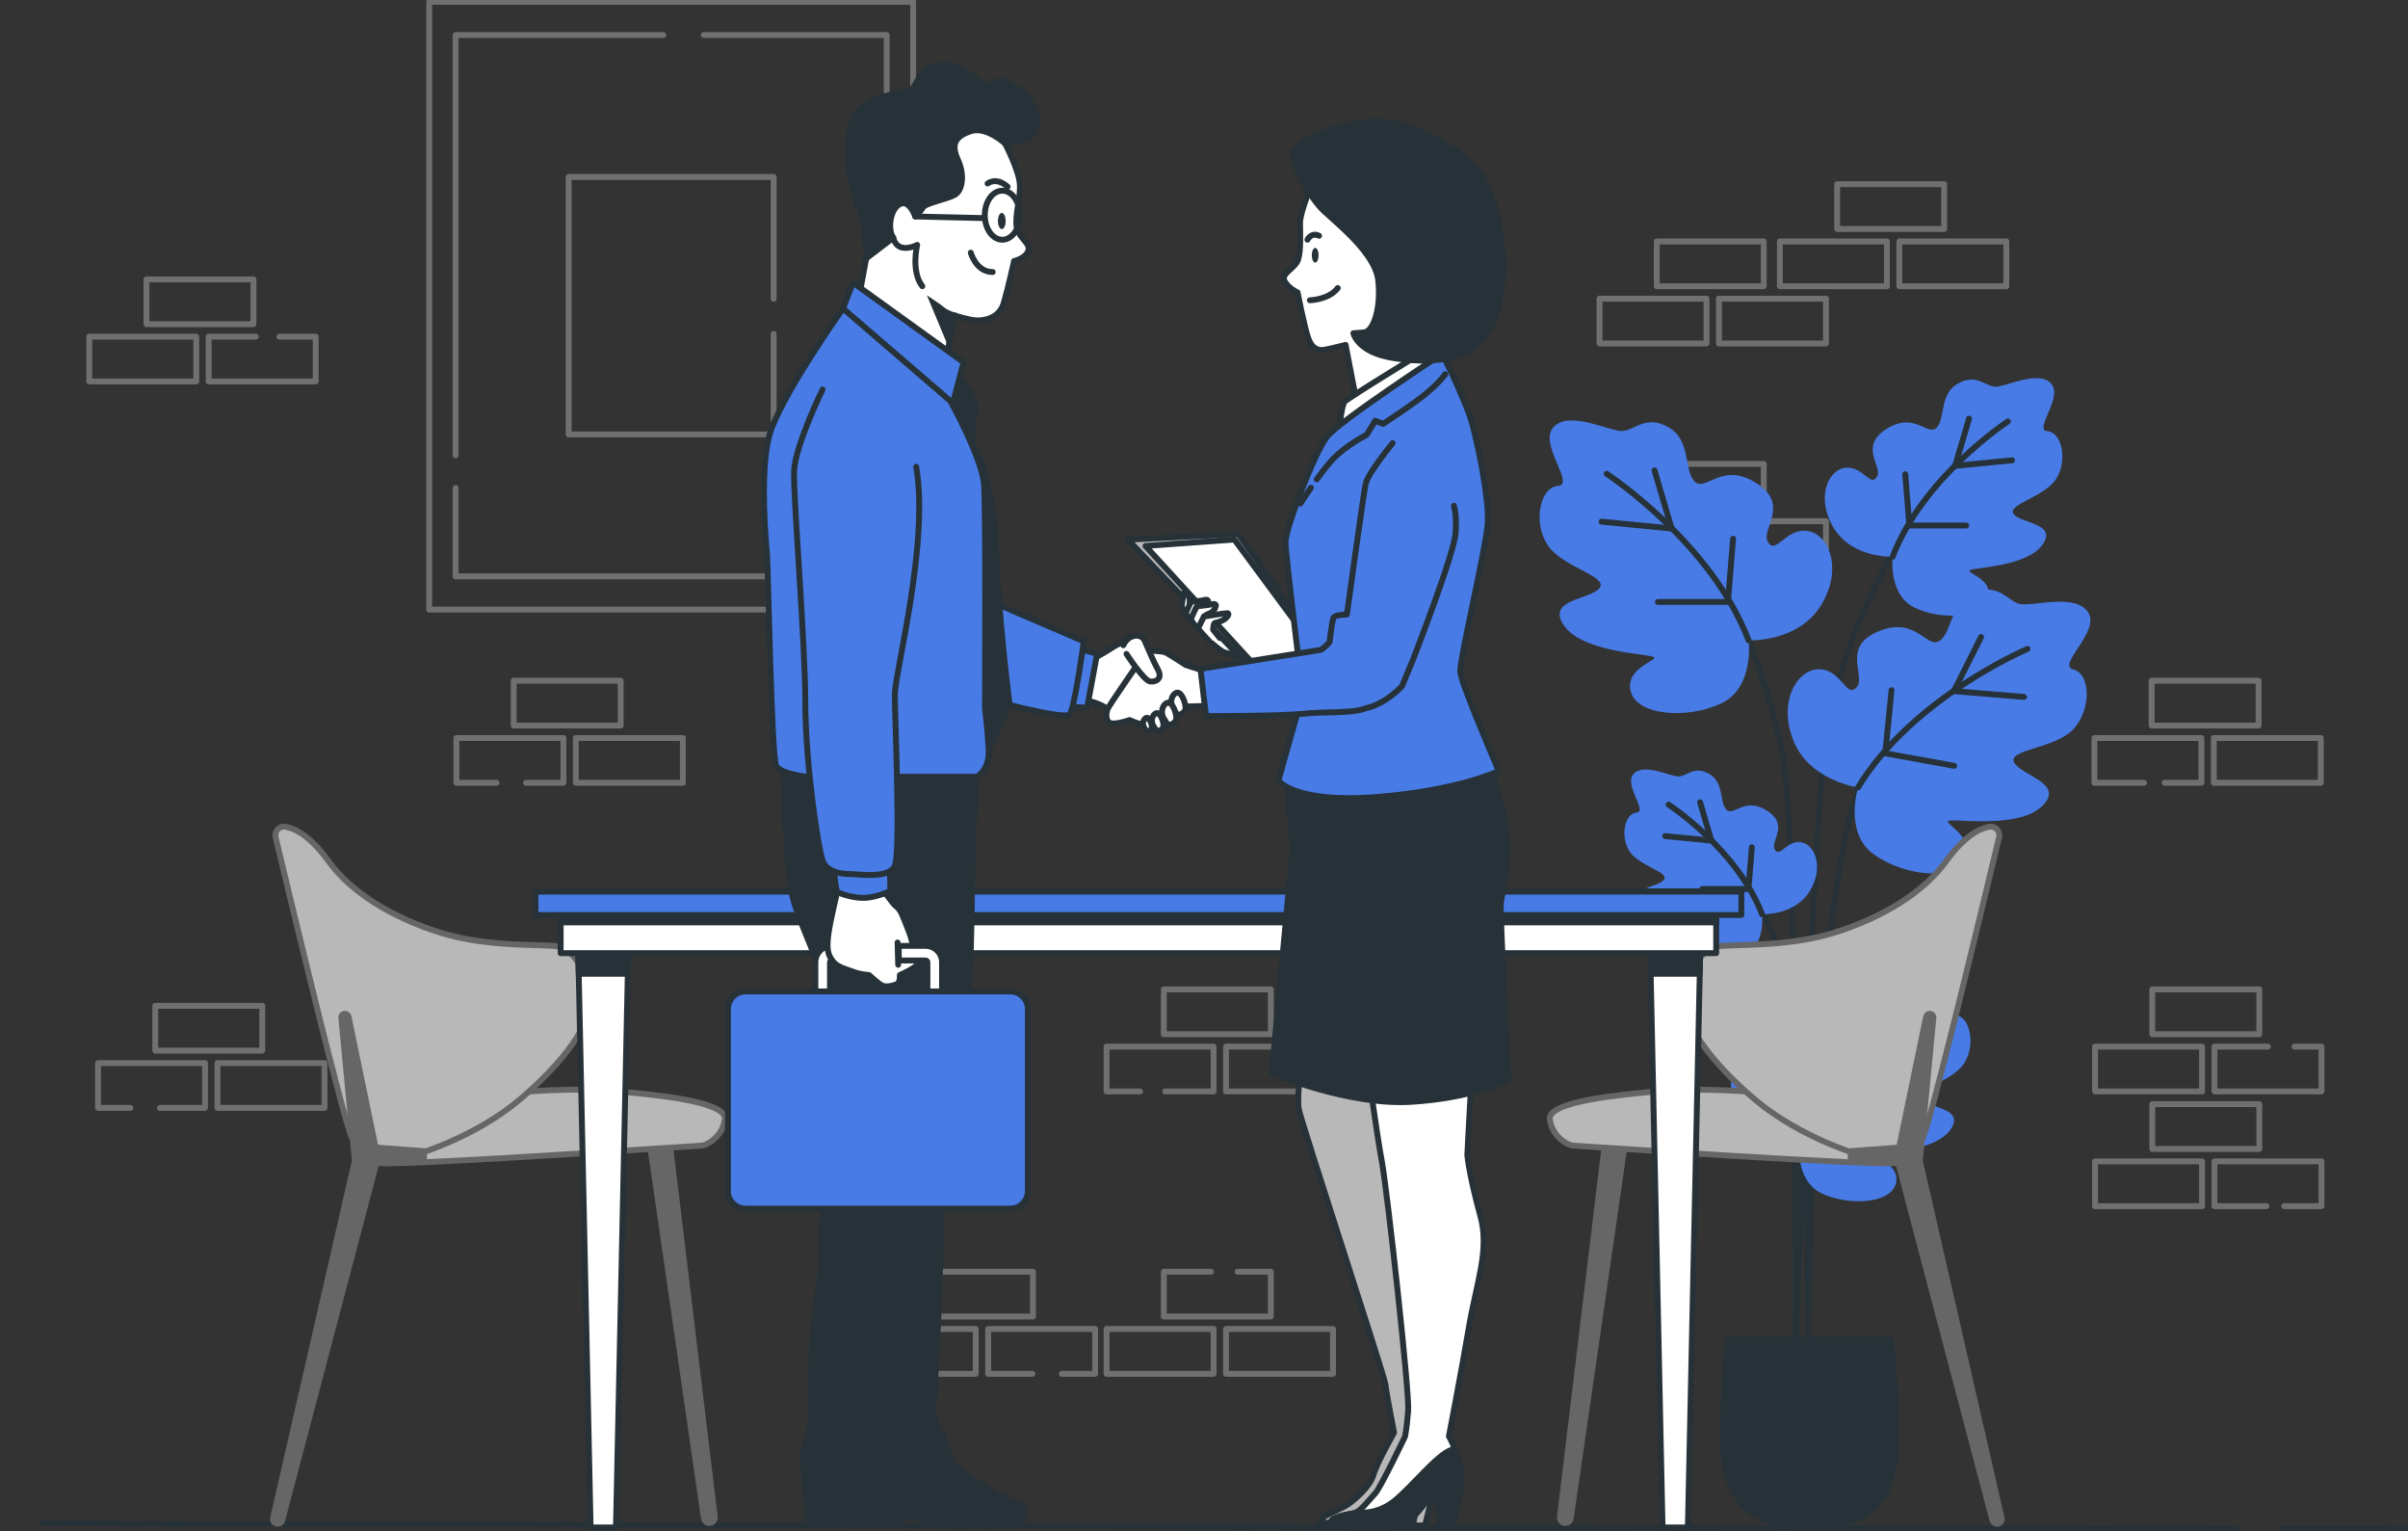 <svg xmlns="http://www.w3.org/2000/svg" width="409" height="260" viewBox="0 0 409 260" fill="none"><rect x="0" y="0" width="409" height="260" fill="#333333" stroke="none"/><g clip-path="url(#clip0_71_3604)"><path d="M387.331 259.634L408.69 259.69" stroke="#263238" stroke-linecap="round" stroke-linejoin="round"></path><path d="M7.304 258.647L379.736 259.615" stroke="#263238" stroke-linecap="round" stroke-linejoin="round"></path><g opacity="0.3"><path d="M330.217 31.274H312.042V38.881H330.217V31.274Z" stroke="white" stroke-linecap="round" stroke-linejoin="round"></path><path d="M320.493 40.997H302.318V48.605H320.493V40.997Z" stroke="white" stroke-linecap="round" stroke-linejoin="round"></path><path d="M340.779 40.997H322.603V48.605H340.779V40.997Z" stroke="white" stroke-linecap="round" stroke-linejoin="round"></path><path d="M44.548 170.789H26.373V178.397H44.548V170.789Z" stroke="white" stroke-linecap="round" stroke-linejoin="round"></path><path d="M22.147 188.12H16.649V180.513H34.824V188.12H27.161" stroke="white" stroke-linecap="round" stroke-linejoin="round"></path><path d="M55.116 180.513H36.94V188.12H55.116V180.513Z" stroke="white" stroke-linecap="round" stroke-linejoin="round"></path><path d="M383.626 115.588H365.451V123.196H383.626V115.588Z" stroke="white" stroke-linecap="round" stroke-linejoin="round"></path><path d="M364.154 132.919H355.733V125.312H373.909V132.919H367.66" stroke="white" stroke-linecap="round" stroke-linejoin="round"></path><path d="M394.194 125.312H376.019V132.919H394.194V125.312Z" stroke="white" stroke-linecap="round" stroke-linejoin="round"></path><path d="M105.422 115.588H87.247V123.196H105.422V115.588Z" stroke="white" stroke-linecap="round" stroke-linejoin="round"></path><path d="M84.331 132.919H77.523V125.312H95.699V132.919H89.344" stroke="white" stroke-linecap="round" stroke-linejoin="round"></path><path d="M115.984 125.312H97.808V132.919H115.984V125.312Z" stroke="white" stroke-linecap="round" stroke-linejoin="round"></path><path d="M383.744 167.997H365.569V175.605H383.744V167.997Z" stroke="white" stroke-linecap="round" stroke-linejoin="round"></path><path d="M374.021 177.714H355.845V185.322H374.021V177.714Z" stroke="white" stroke-linecap="round" stroke-linejoin="round"></path><path d="M389.726 177.714H394.306V185.322H376.13V177.714H385.215" stroke="white" stroke-linecap="round" stroke-linejoin="round"></path><path d="M215.853 167.997H197.677V175.605H215.853V167.997Z" stroke="white" stroke-linecap="round" stroke-linejoin="round"></path><path d="M193.65 185.322H187.953V177.714H206.129V185.322H197.913" stroke="white" stroke-linecap="round" stroke-linejoin="round"></path><path d="M226.414 177.714H208.239V185.322H226.414V177.714Z" stroke="white" stroke-linecap="round" stroke-linejoin="round"></path><path d="M210.2 215.938H215.846V223.545H197.677V215.938H205.688" stroke="white" stroke-linecap="round" stroke-linejoin="round"></path><path d="M206.129 225.661H187.953V233.269H206.129V225.661Z" stroke="white" stroke-linecap="round" stroke-linejoin="round"></path><path d="M226.414 225.661H208.239V233.269H226.414V225.661Z" stroke="white" stroke-linecap="round" stroke-linejoin="round"></path><path d="M175.45 215.938H157.274V223.545H175.45V215.938Z" stroke="white" stroke-linecap="round" stroke-linejoin="round"></path><path d="M165.726 225.661H147.551V233.269H165.726V225.661Z" stroke="white" stroke-linecap="round" stroke-linejoin="round"></path><path d="M175.344 233.269H167.842V225.661H186.011V233.269H180.364" stroke="white" stroke-linecap="round" stroke-linejoin="round"></path><path d="M299.575 40.997H281.4V48.605H299.575V40.997Z" stroke="white" stroke-linecap="round" stroke-linejoin="round"></path><path d="M289.851 50.714H271.676V58.322H289.851V50.714Z" stroke="white" stroke-linecap="round" stroke-linejoin="round"></path><path d="M310.143 50.714H291.967V58.322H310.143V50.714Z" stroke="white" stroke-linecap="round" stroke-linejoin="round"></path><path d="M43.053 47.438H24.877V55.045H43.053V47.438Z" stroke="white" stroke-linecap="round" stroke-linejoin="round"></path><path d="M33.335 57.161H15.16V64.769H33.335V57.161Z" stroke="white" stroke-linecap="round" stroke-linejoin="round"></path><path d="M47.471 57.161H53.62V64.769H35.445V57.161H43.462" stroke="white" stroke-linecap="round" stroke-linejoin="round"></path><path d="M299.575 78.774H281.4V86.381H299.575V78.774Z" stroke="white" stroke-linecap="round" stroke-linejoin="round"></path><path d="M289.851 88.497H271.676V96.105H289.851V88.497Z" stroke="white" stroke-linecap="round" stroke-linejoin="round"></path><path d="M310.143 88.497H291.967V96.105H310.143V88.497Z" stroke="white" stroke-linecap="round" stroke-linejoin="round"></path><path d="M383.744 187.481H365.569V195.088H383.744V187.481Z" stroke="white" stroke-linecap="round" stroke-linejoin="round"></path><path d="M374.021 197.198H355.845V204.806H374.021V197.198Z" stroke="white" stroke-linecap="round" stroke-linejoin="round"></path><path d="M384.96 204.806H376.13V197.198H394.306V204.806H387.97" stroke="white" stroke-linecap="round" stroke-linejoin="round"></path></g><path d="M295.163 147.384C295.163 147.384 302.082 158.447 304.98 169.145C307.04 176.752 307.133 231.047 307.133 231.047C307.133 231.047 307.27 147.061 317.583 129.718" stroke="#263238" stroke-linecap="round" stroke-linejoin="round"></path><path d="M323.143 90.942C323.143 90.942 313.165 106.976 310.379 123.662C307.599 140.347 305.054 229.229 305.054 229.229C304.893 220.561 305.47 141.328 302.69 127.589C299.91 113.845 294.834 103.867 294.834 103.867" stroke="#263238" stroke-linecap="round" stroke-linejoin="round"></path><path d="M297 108.732C297 108.732 305.352 109.117 309.255 102.85C313.152 96.576 310.59 90.588 306.922 90.148C303.255 89.707 301.666 94.243 300.307 92.072C298.948 89.9 304.204 85.798 298.315 82.032C292.42 78.265 289.678 83.67 287.81 81.74C285.942 79.81 287.289 74.765 283.398 72.55C279.507 70.335 277.689 73.09 275.536 73.183C273.382 73.276 266.6 69.621 263.894 72.488C261.189 75.355 267.667 82.298 264.62 82.503C261.58 82.708 260.345 88.64 262.815 92.481C265.284 96.322 273.24 97.842 271.688 99.84C270.137 101.844 262.542 101.72 265.632 106.2C268.728 110.681 279.234 110.978 280.748 111.506C282.262 112.039 275.908 113.2 276.981 117.401C278.055 121.595 286.786 122.117 292.402 119.417C298.018 116.718 297.006 108.726 297.006 108.726L297 108.732Z" fill="#487BE6"></path><path d="M272.898 80.456C272.898 80.456 290.639 92.053 297 108.738" stroke="#263238" stroke-linecap="round" stroke-linejoin="round"></path><path d="M272.03 88.578L283.925 89.738L281.021 79.872" stroke="#263238" stroke-linecap="round" stroke-linejoin="round"></path><path d="M281.604 102.211H293.494L294.369 91.476" stroke="#263238" stroke-linecap="round" stroke-linejoin="round"></path><path d="M321.468 94.522C321.468 94.522 314.685 94.839 311.52 89.745C308.356 84.656 310.434 79.791 313.413 79.432C316.392 79.078 317.682 82.757 318.787 80.989C319.891 79.221 315.622 75.901 320.406 72.842C325.191 69.783 327.418 74.17 328.939 72.606C330.459 71.042 329.361 66.947 332.519 65.147C335.678 63.348 337.155 65.588 338.905 65.662C340.654 65.737 346.159 62.771 348.355 65.098C350.552 67.425 345.296 73.065 347.766 73.227C350.235 73.394 351.241 78.209 349.23 81.324C347.226 84.439 340.766 85.674 342.026 87.3C343.285 88.925 349.454 88.826 346.94 92.462C344.427 96.099 335.901 96.341 334.672 96.769C333.444 97.197 338.6 98.146 337.732 101.553C336.863 104.959 329.77 105.381 325.216 103.191C320.655 101.001 321.48 94.51 321.48 94.51L321.468 94.522Z" fill="#487BE6"></path><path d="M341.033 71.57C341.033 71.57 326.63 80.983 321.467 94.529" stroke="#263238" stroke-linecap="round" stroke-linejoin="round"></path><path d="M341.74 78.159L332.085 79.103L334.437 71.098" stroke="#263238" stroke-linecap="round" stroke-linejoin="round"></path><path d="M333.965 89.23H324.31L323.602 80.518" stroke="#263238" stroke-linecap="round" stroke-linejoin="round"></path><path d="M299.283 155.239C299.283 155.239 304.781 155.494 307.35 151.367C309.919 147.241 308.232 143.288 305.818 143.003C303.404 142.711 302.355 145.702 301.462 144.269C300.568 142.835 304.031 140.142 300.146 137.66C296.268 135.178 294.456 138.74 293.227 137.468C291.998 136.196 292.886 132.876 290.323 131.418C287.76 129.96 286.562 131.778 285.148 131.834C283.727 131.896 279.265 129.488 277.484 131.381C275.703 133.273 279.966 137.84 277.962 137.977C275.958 138.113 275.145 142.016 276.77 144.548C278.396 147.074 283.64 148.079 282.616 149.394C281.592 150.71 276.591 150.635 278.626 153.583C280.661 156.536 287.586 156.729 288.579 157.076C289.572 157.424 285.39 158.193 286.097 160.954C286.804 163.716 292.551 164.057 296.249 162.282C299.947 160.508 299.283 155.239 299.283 155.239Z" fill="#487BE6"></path><path d="M283.41 136.618C283.41 136.618 295.095 144.257 299.283 155.24" stroke="#263238" stroke-linecap="round" stroke-linejoin="round"></path><path d="M282.839 141.967L290.67 142.73L288.759 136.233" stroke="#263238" stroke-linecap="round" stroke-linejoin="round"></path><path d="M289.144 150.946H296.975L297.552 143.878" stroke="#263238" stroke-linecap="round" stroke-linejoin="round"></path><path d="M305.631 193.854C305.631 193.854 298.793 194.17 295.597 189.039C292.402 183.907 294.505 178.999 297.502 178.639C300.506 178.279 301.809 181.99 302.92 180.209C304.031 178.428 299.724 175.077 304.552 171.993C309.373 168.909 311.626 173.334 313.152 171.751C314.685 170.169 313.581 166.043 316.764 164.231C319.947 162.419 321.437 164.677 323.199 164.752C324.961 164.826 330.515 161.835 332.73 164.187C334.946 166.539 329.646 172.223 332.134 172.39C334.623 172.558 335.634 177.417 333.611 180.556C331.588 183.702 325.073 184.943 326.345 186.581C327.617 188.22 333.835 188.12 331.303 191.794C328.771 195.461 320.164 195.703 318.93 196.137C317.695 196.572 322.895 197.527 322.014 200.965C321.132 204.402 313.984 204.824 309.386 202.615C304.788 200.406 305.619 193.86 305.619 193.86L305.631 193.854Z" fill="#487BE6"></path><path d="M325.364 170.696C325.364 170.696 310.838 180.19 305.632 193.854" stroke="#263238" stroke-linecap="round" stroke-linejoin="round"></path><path d="M326.078 177.348L316.342 178.297L318.712 170.225" stroke="#263238" stroke-linecap="round" stroke-linejoin="round"></path><path d="M318.241 188.511H308.505L307.791 179.725" stroke="#263238" stroke-linecap="round" stroke-linejoin="round"></path><path d="M315.597 133.701C315.597 133.701 307.307 132.584 304.595 125.721C301.877 118.852 305.476 113.417 309.162 113.64C312.848 113.863 313.605 118.61 315.33 116.712C317.056 114.813 312.613 109.843 319.085 107.193C325.557 104.543 327.294 110.345 329.479 108.781C331.663 107.218 331.241 102.012 335.467 100.529C339.693 99.046 340.983 102.086 343.087 102.558C345.191 103.036 352.513 100.653 354.666 103.96C356.813 107.267 349.199 112.939 352.159 113.684C355.119 114.428 355.268 120.49 352.153 123.823C349.032 127.155 340.934 127.229 342.106 129.475C343.273 131.722 350.769 132.963 346.922 136.816C343.075 140.669 332.687 139.081 331.104 139.335C329.522 139.59 335.56 141.867 333.754 145.807C331.948 149.741 323.267 148.693 318.222 145.038C313.177 141.377 315.603 133.695 315.603 133.695L315.597 133.701Z" fill="#487BE6"></path><path d="M344.371 110.19C344.371 110.19 324.843 118.424 315.597 133.701" stroke="#263238" stroke-linecap="round" stroke-linejoin="round"></path><path d="M343.776 118.337L331.861 117.351L336.484 108.167" stroke="#263238" stroke-linecap="round" stroke-linejoin="round"></path><path d="M331.917 130.034L320.214 127.912L321.275 117.196" stroke="#263238" stroke-linecap="round" stroke-linejoin="round"></path><path d="M293.556 227.498C292.96 229.092 292.625 242.663 292.625 244.462C292.625 256.395 299.209 259.168 307.332 259.168C315.455 259.168 322.038 257.04 322.038 244.462C322.038 242.663 321.697 229.092 321.108 227.498H293.562H293.556Z" fill="#263238" stroke="#263238" stroke-linecap="round" stroke-linejoin="round"></path><g opacity="0.3"><path d="M155.096 0.31H72.9V103.507H155.096V0.31Z" stroke="white" stroke-linecap="round" stroke-linejoin="round"></path><path d="M77.387 77.316V5.951H112.67" stroke="white" stroke-linecap="round" stroke-linejoin="round"></path><path d="M119.54 5.951H150.604V97.867H77.387V82.857" stroke="white" stroke-linecap="round" stroke-linejoin="round"></path><path d="M131.404 56.708V73.766H96.586V30.051H131.404V50.727" stroke="white" stroke-linecap="round" stroke-linejoin="round"></path></g><path d="M110.225 193.196L119.564 257.803C119.633 258.262 120.024 258.598 120.483 258.598C121.041 258.598 121.469 258.114 121.401 257.561L113.719 193.81L110.225 193.196Z" fill="#666666" stroke="#666666" stroke-linecap="round" stroke-linejoin="round"></path><path d="M87.098 185.57C87.098 185.57 97.157 184.453 106.248 185.427C110.07 185.837 123.554 186.892 123.12 190.056C122.686 193.221 119.806 194.518 119.236 194.518C118.665 194.518 64.815 198.259 63.946 197.397C63.077 196.534 62.221 194.518 62.792 193.363C63.369 192.209 87.098 185.564 87.098 185.564V185.57Z" fill="#B8B8B8" stroke="#666666" stroke-linecap="round" stroke-linejoin="round"></path><path d="M48.433 140.384C47.421 140.204 46.571 141.166 46.813 142.165C48.985 151.262 58.814 192.302 59.869 193.351C61.054 194.536 66.019 196.9 68.147 196.658C70.275 196.422 80.676 193.109 88.246 186.73C95.81 180.345 100.775 173.488 100.303 169.232C99.832 164.975 97.231 161.196 94.867 160.718C92.503 160.247 83.046 160.954 74.768 158.354C66.49 155.754 59.633 151.497 55.854 146.298C53.018 142.395 50.58 140.756 48.439 140.378L48.433 140.384Z" fill="#B8B8B8" stroke="#666666" stroke-linecap="round" stroke-linejoin="round"></path><path d="M57.977 172.855L60.272 197.099L46.391 257.741C46.255 258.244 46.639 258.74 47.161 258.74C47.52 258.74 47.837 258.498 47.93 258.151L63.946 197.409L72.013 197.105V195.461L63.797 194.846L59.199 172.632C59.143 172.371 58.932 172.173 58.665 172.142C58.256 172.092 57.908 172.452 57.977 172.862V172.855Z" fill="#666666" stroke="#666666" stroke-linecap="round" stroke-linejoin="round"></path><path d="M276.131 193.196L266.792 257.803C266.724 258.262 266.333 258.598 265.874 258.598C265.315 258.598 264.887 258.114 264.955 257.561L272.638 193.81L276.131 193.196Z" fill="#666666" stroke="#666666" stroke-linecap="round" stroke-linejoin="round"></path><path d="M299.259 185.57C299.259 185.57 289.2 184.453 280.109 185.427C276.286 185.837 262.802 186.892 263.237 190.056C263.671 193.221 266.55 194.518 267.121 194.518C267.692 194.518 321.542 198.259 322.411 197.397C323.279 196.534 324.136 194.518 323.565 193.363C322.988 192.209 299.259 185.564 299.259 185.564V185.57Z" fill="#B8B8B8" stroke="#666666" stroke-linecap="round" stroke-linejoin="round"></path><path d="M337.924 140.384C338.936 140.204 339.786 141.166 339.544 142.165C337.372 151.262 327.543 192.302 326.488 193.351C325.302 194.536 320.338 196.9 318.21 196.658C316.081 196.422 305.681 193.109 298.111 186.73C290.546 180.345 285.582 173.488 286.054 169.232C286.525 164.975 289.125 161.196 291.49 160.718C293.854 160.247 303.311 160.954 311.589 158.354C319.867 155.754 326.723 151.497 330.502 146.298C333.338 142.395 335.777 140.756 337.918 140.378L337.924 140.384Z" fill="#B8B8B8" stroke="#666666" stroke-linecap="round" stroke-linejoin="round"></path><path d="M328.38 172.855L326.084 197.099L339.966 257.741C340.102 258.244 339.717 258.74 339.196 258.74C338.836 258.74 338.52 258.498 338.427 258.151L322.411 197.409L314.344 197.105V195.461L322.56 194.846L327.158 172.632C327.214 172.371 327.425 172.173 327.691 172.142C328.101 172.092 328.449 172.452 328.38 172.862V172.855Z" fill="#666666" stroke="#666666" stroke-linecap="round" stroke-linejoin="round"></path><path d="M104.622 259.355H100.315L98.162 159.056H106.769L104.622 259.355Z" fill="white" stroke="#263238" stroke-linecap="round" stroke-linejoin="round"></path><path d="M98.299 165.348H106.639L106.769 159.056H98.162L98.299 165.348Z" fill="#263238" stroke="#263238" stroke-linecap="round" stroke-linejoin="round"></path><path d="M286.687 259.355H282.386L280.233 159.056H288.84L286.687 259.355Z" fill="white" stroke="#263238" stroke-linecap="round" stroke-linejoin="round"></path><path d="M280.37 165.348H288.703L288.84 159.056H280.233L280.37 165.348Z" fill="#263238" stroke="#263238" stroke-linecap="round" stroke-linejoin="round"></path><path d="M291.496 151.398H95.227V161.842H291.496V151.398Z" fill="white" stroke="#263238" stroke-linecap="round" stroke-linejoin="round"></path><path d="M291.496 151.398H95.227V156.623H291.496V151.398Z" fill="#263238" stroke="#263238" stroke-linecap="round" stroke-linejoin="round"></path><path d="M295.771 151.398H90.952V155.37H295.771V151.398Z" fill="#487BE6" stroke="#263238" stroke-linecap="round" stroke-linejoin="round"></path><path d="M204.77 108.292C204.77 108.292 207.215 110.513 207.879 110.736C208.543 110.96 209.802 111.251 209.802 111.251L211.211 111.549L208.102 107.038L204.77 108.298V108.292Z" fill="white" stroke="#263238" stroke-linecap="round" stroke-linejoin="round"></path><path d="M191.577 91.637L220.395 121.819L229.511 117.804L210.299 90.656L191.577 91.637Z" fill="#B8B8B8" stroke="#263238" stroke-linecap="round" stroke-linejoin="round"></path><path d="M194.562 92.704L213.104 112.976L224.379 111.524L209.654 91.612L194.562 92.704Z" fill="white" stroke="#263238" stroke-linecap="round" stroke-linejoin="round"></path><path d="M201.438 104.165C201.438 104.165 200.78 103.216 200.743 103.005C200.705 102.794 200.991 100.988 201.096 100.672C201.202 100.355 201.518 100.25 201.804 100.883C202.089 101.522 202.089 102.26 202.052 102.372C202.015 102.477 202.337 103.47 202.337 103.47L201.63 104.463L201.438 104.171V104.165Z" fill="white" stroke="#263238" stroke-linecap="round" stroke-linejoin="round"></path><path d="M202.815 106.051C202.815 106.051 201.438 104.457 201.438 104.165C201.438 103.873 202.238 102.353 202.269 102.241C202.306 102.13 204.118 102.024 204.41 101.912C204.702 101.801 205.316 101.733 205.173 102.204C205.031 102.676 204.702 103.073 204.305 103.222C203.907 103.364 203.399 103.731 203.399 103.731L203.287 104.239L203.796 104.965" fill="white"></path><path d="M202.815 106.051C202.815 106.051 201.438 104.457 201.438 104.165C201.438 103.873 202.238 102.353 202.269 102.241C202.306 102.13 204.118 102.024 204.41 101.912C204.702 101.801 205.316 101.733 205.173 102.204C205.031 102.676 204.702 103.073 204.305 103.222C203.907 103.364 203.399 103.731 203.399 103.731L203.287 104.239L203.796 104.965" stroke="#263238" stroke-linecap="round" stroke-linejoin="round"></path><path d="M203.852 107.28C203.852 107.28 202.306 105.493 202.306 105.164C202.306 104.835 203.2 103.129 203.243 103.011C203.287 102.893 205.316 102.769 205.645 102.645C205.968 102.521 206.663 102.44 206.501 102.967C206.34 103.495 205.974 103.942 205.527 104.103C205.08 104.264 204.509 104.674 204.509 104.674L204.385 105.245L204.956 106.057" fill="white"></path><path d="M203.852 107.28C203.852 107.28 202.306 105.493 202.306 105.164C202.306 104.835 203.2 103.129 203.243 103.011C203.287 102.893 205.316 102.769 205.645 102.645C205.968 102.521 206.663 102.44 206.501 102.967C206.34 103.495 205.974 103.942 205.527 104.103C205.08 104.264 204.509 104.674 204.509 104.674L204.385 105.245L204.956 106.057" stroke="#263238" stroke-linecap="round" stroke-linejoin="round"></path><path d="M205.397 108.868C205.397 108.868 203.529 106.914 203.529 106.715C203.529 106.517 204.503 104.68 204.503 104.68C204.503 104.68 208.282 104.072 208.487 104.109C208.692 104.146 208.81 104.395 208.202 104.965C207.593 105.536 206.576 105.698 206.334 105.778C206.092 105.859 206.048 106.914 206.048 106.914L207.184 108.335" fill="white"></path><path d="M205.397 108.868C205.397 108.868 203.529 106.914 203.529 106.715C203.529 106.517 204.503 104.68 204.503 104.68C204.503 104.68 208.282 104.072 208.487 104.109C208.692 104.146 208.81 104.395 208.202 104.965C207.593 105.536 206.576 105.698 206.334 105.778C206.092 105.859 206.048 106.914 206.048 106.914L207.184 108.335" stroke="#263238" stroke-linecap="round" stroke-linejoin="round"></path><path d="M192.006 108.49C192.006 108.49 190.132 109.16 188.928 109.961C187.724 110.761 185.72 111.835 185.72 111.835L183.659 118.878C183.659 118.878 186.123 118.921 188.127 120.392C190.132 121.862 194.413 121.459 195.481 120.795C196.548 120.131 198.019 114.913 196.684 113.709C195.35 112.505 192.006 108.496 192.006 108.496V108.49Z" fill="white" stroke="#263238" stroke-linecap="round" stroke-linejoin="round"></path><path d="M205.105 114.106L201.363 112.902C201.363 112.902 198.558 111.028 197.888 110.761C197.218 110.494 194.81 110.494 194.81 110.494C194.81 110.494 188.394 119.721 188.127 120.385C187.86 121.055 187.724 122.526 188.661 122.793C189.598 123.059 191.869 122.259 191.869 122.259C191.869 122.259 194.01 123.326 195.344 123.059C196.678 122.793 200.693 119.982 200.693 119.982L205.372 119.845L205.105 114.093V114.106Z" fill="white" stroke="#263238" stroke-linecap="round" stroke-linejoin="round"></path><path d="M191.335 111.034C191.335 111.034 194.277 115.583 195.344 115.713C196.411 115.849 197.485 115.179 196.678 113.709C195.872 112.238 194.941 109.967 194.407 108.763C193.873 107.559 191.733 107.559 190.796 109.564" fill="white"></path><path d="M191.335 111.034C191.335 111.034 194.277 115.583 195.344 115.713C196.411 115.849 197.485 115.179 196.678 113.709C195.872 112.238 194.941 109.967 194.407 108.763C193.873 107.559 191.733 107.559 190.796 109.564" stroke="#263238" stroke-linecap="round" stroke-linejoin="round"></path><path d="M199.39 117.928C198.831 118.555 198.8 119.535 199.229 120.267C199.551 120.82 199.924 121.397 200.06 121.397C200.321 121.397 201.45 121.117 201.363 120.007C201.289 119.094 200.457 116.737 199.39 117.934V117.928Z" fill="white" stroke="#263238" stroke-linecap="round" stroke-linejoin="round"></path><path d="M197.82 119.634C197.262 120.261 197.23 121.242 197.659 121.974C197.981 122.526 198.354 123.103 198.49 123.103C198.751 123.103 199.88 122.824 199.793 121.713C199.719 120.801 198.887 118.443 197.82 119.641V119.634Z" fill="white" stroke="#263238" stroke-linecap="round" stroke-linejoin="round"></path><path d="M196.02 121.347C195.567 121.849 195.543 122.644 195.89 123.233C196.151 123.68 196.449 124.145 196.56 124.145C196.771 124.145 197.683 123.922 197.615 123.022C197.559 122.284 196.883 120.385 196.027 121.347H196.02Z" fill="white" stroke="#263238" stroke-linecap="round" stroke-linejoin="round"></path><path d="M194.426 122.085C194.078 122.47 194.06 123.078 194.326 123.531C194.525 123.872 194.755 124.226 194.841 124.226C195.003 124.226 195.698 124.052 195.648 123.363C195.605 122.799 195.09 121.347 194.432 122.079L194.426 122.085Z" fill="white" stroke="#263238" stroke-linecap="round" stroke-linejoin="round"></path><path d="M186.346 111.016L184.646 120.15L181.401 120.013L183.38 110.166L186.346 111.016Z" fill="#487BE6" stroke="#263238" stroke-linecap="round" stroke-linejoin="round"></path><path d="M184.088 108.893C184.088 108.893 182.53 120.292 181.68 121.279C180.83 122.265 169.393 119.163 168.829 119.02C168.264 118.877 169.536 102.639 169.536 102.639C169.536 102.639 182.815 108.329 184.088 108.893Z" fill="#487BE6" stroke="#263238" stroke-linecap="round" stroke-linejoin="round"></path><path d="M222.896 31.119C222.896 31.119 220.817 35.94 220.817 37.851C220.817 39.762 220.984 42.592 220.482 44.087C219.985 45.583 217.572 46.414 218.155 47.661C218.738 48.908 220.401 49.659 220.401 49.659C220.401 49.659 221.568 55.647 222.232 57.478C222.896 59.308 223.975 59.556 224.975 59.389C225.974 59.221 228.549 58.557 228.549 58.557L230.46 68.455L243.013 61.468L240.935 54.983C240.935 54.983 244.509 48.747 240.686 40.017C236.864 31.286 228.629 26.049 222.896 31.119Z" fill="white" stroke="#263238" stroke-linecap="round" stroke-linejoin="round"></path><path d="M222.07 40.699C222.07 40.699 222.747 39.371 224.044 40.035" stroke="#263238" stroke-linecap="round" stroke-linejoin="round"></path><path d="M223.386 44.59C223.705 44.59 223.963 44.031 223.963 43.342C223.963 42.654 223.705 42.095 223.386 42.095C223.067 42.095 222.809 42.654 222.809 43.342C222.809 44.031 223.067 44.59 223.386 44.59Z" fill="#263238"></path><path d="M222.48 50.987C222.48 50.987 225.725 50.907 227.221 48.908" stroke="#263238" stroke-linecap="round" stroke-linejoin="round"></path><path d="M243.212 58.874C243.212 58.874 228.909 67.567 228.369 68.231C227.835 68.901 227.432 73.313 227.432 73.313L245.347 61.548L243.206 58.874H243.212Z" fill="white" stroke="#263238" stroke-linecap="round" stroke-linejoin="round"></path><path d="M221.332 177.559C221.332 177.559 220.165 186.01 220.606 188.343C221.04 190.676 235.182 233.659 235.325 235.117C235.468 236.575 236.783 243.277 236.783 243.277C236.783 243.277 233.867 248.377 233.283 250.419C232.7 252.46 230.075 254.645 229.058 255.377C228.04 256.103 224.683 257.418 224.249 258.002C223.814 258.585 225.279 258.467 226.222 258.672C227.165 258.876 230.665 258.728 230.665 258.728C230.665 258.728 234.748 258.87 235.915 258.436C237.081 258.002 238.682 253.627 239.414 252.752C240.147 251.877 241.307 251.585 241.307 251.585L239.998 259.019H242.039C242.039 259.019 243.497 253.044 244.081 251.002C244.664 248.961 245.39 247.794 244.515 245.753C243.64 243.711 241.89 241.235 241.89 241.235C241.89 241.235 241.307 224.91 241.456 224.184C241.599 223.458 240.438 209.174 239.998 205.382C239.563 201.591 236.355 191.551 236.206 190.676C236.063 189.801 237.081 179.892 237.081 179.892L221.338 177.559H221.332Z" fill="#B8B8B8" stroke="#263238" stroke-linecap="round" stroke-linejoin="round"></path><path d="M232.092 179.712C232.092 179.712 233.749 191.998 234.698 197.161C235.642 202.323 239.427 236.439 239.179 239.523C238.937 242.607 238.645 243.916 238.645 243.916C238.645 243.916 234.494 252.616 233.55 253.615C232.601 254.614 230.975 256.748 230.007 256.935C229.039 257.121 225.39 257.716 226.222 258.672C227.053 259.628 235.977 259.714 237.906 259.175C239.836 258.635 242.325 254.521 243.119 254.012L243.919 253.503L244.552 259.001L246.656 258.945C246.656 258.945 248.307 253.875 248.22 250.636C248.133 247.397 246.097 243.885 246.097 243.885C246.097 243.885 248.238 232.803 249.504 225.313C250.77 217.824 253.054 212.252 251.44 206.456C249.827 200.66 249.237 196.621 249.225 196.137C249.213 195.653 250.181 178.781 250.181 178.781C250.181 178.781 236.355 181.871 232.086 179.712H232.092Z" fill="white" stroke="#263238" stroke-linecap="round" stroke-linejoin="round"></path><path d="M248.226 250.636C248.182 248.98 247.63 247.261 247.103 245.964C246.892 246.038 246.675 246.113 246.439 246.206C243.926 247.205 240.109 252.119 236.969 254.744C233.83 257.369 230.541 256.786 230.541 256.786L230.46 256.736C230.299 256.835 230.144 256.903 230.007 256.928C229.039 257.114 225.39 257.71 226.222 258.666C227.06 259.615 235.977 259.708 237.906 259.168C239.836 258.628 242.325 254.514 243.119 254.006L243.919 253.497L244.552 258.995L246.656 258.939C246.656 258.939 248.307 253.869 248.22 250.63L248.226 250.636Z" fill="#263238" stroke="#263238" stroke-linecap="round" stroke-linejoin="round"></path><path d="M218.279 130.505L219.576 143.635L216.008 182.225C216.008 182.225 228.977 187.735 239.675 187.09C250.373 186.444 256.206 183.36 256.206 183.36C256.206 183.36 254.748 154.978 254.909 153.359C255.07 151.739 257.019 145.416 255.393 138.287C253.773 131.157 252.154 128.402 252.154 128.402C252.154 128.402 229.622 134.235 218.279 130.512V130.505Z" fill="#263238" stroke="#263238" stroke-linecap="round" stroke-linejoin="round"></path><path d="M244.95 60.078C244.95 60.078 227.568 71.439 225.428 74.114C223.287 76.788 218.341 89.757 218.341 92.028C218.341 94.299 221.282 117.828 221.282 117.828L217.137 132.535C217.137 132.535 219.812 136.413 233.718 135.339C247.624 134.266 254.574 130.927 254.574 130.927C254.574 130.927 248.158 116.085 248.021 114.081C247.885 112.076 252.433 92.958 252.7 88.813C252.967 84.668 250.72 73.282 249.355 69.826C247.084 64.074 244.943 60.065 244.943 60.065L244.95 60.078Z" fill="#487BE6" stroke="#263238" stroke-linecap="round" stroke-linejoin="round"></path><path d="M224.714 22.5C224.714 22.5 219.421 24.535 219.551 26.44C219.688 28.338 222.536 33.638 224.844 35.809C227.153 37.981 233.532 43.007 234.078 47.487C234.624 51.968 233.401 56.311 231.633 56.448L229.871 56.584C229.871 56.584 230.547 59.842 236.659 60.791C242.771 61.741 249.697 61.604 253.091 55.765C256.485 49.926 255.672 37.026 252.278 31.05C248.884 25.075 240.463 21.407 235.846 20.731C231.23 20.055 224.714 22.493 224.714 22.493V22.5Z" fill="#263238" stroke="#263238" stroke-linecap="round" stroke-linejoin="round"></path><path d="M223.653 81.392C224.546 80.157 225.521 78.892 226.365 77.992C228.636 75.584 232.111 73.847 232.111 73.847L233.581 71.439L234.915 71.973C234.915 71.973 238.657 69.565 241.468 67.425C244.273 65.284 245.477 63.546 245.477 63.546" stroke="#263238" stroke-linecap="round" stroke-linejoin="round"></path><path d="M220.885 85.481C220.885 85.481 221.63 84.302 222.654 82.819" stroke="#263238" stroke-linecap="round" stroke-linejoin="round"></path><path d="M236.529 75.249C236.529 75.249 232.384 80.331 231.98 82.068C231.577 83.806 228.772 104.351 228.772 104.351C228.772 104.351 226.768 104.351 226.501 104.885C226.234 105.418 225.831 109.03 225.831 109.03C225.831 109.03 224.764 110.233 224.224 110.364L203.901 113.572L204.838 121.595C204.838 121.595 217.807 121.595 221.419 121.192C225.03 120.788 229.709 121.192 231.98 120.255C235.325 119.584 238.13 116.513 238.13 116.513L239.942 112.151C239.942 112.151 246.96 94.187 247.227 90.576C247.419 88.007 247.134 86.517 246.954 85.878" fill="#487BE6"></path><path d="M236.529 75.249C236.529 75.249 232.384 80.331 231.98 82.068C231.577 83.806 228.772 104.351 228.772 104.351C228.772 104.351 226.768 104.351 226.501 104.885C226.234 105.418 225.831 109.03 225.831 109.03C225.831 109.03 224.764 110.233 224.224 110.364L203.901 113.572L204.838 121.595C204.838 121.595 217.807 121.595 221.419 121.192C225.03 120.788 229.709 121.192 231.98 120.255C235.325 119.584 238.13 116.513 238.13 116.513L239.942 112.151C239.942 112.151 246.96 94.187 247.227 90.576C247.419 88.007 247.134 86.517 246.954 85.878" stroke="#263238" stroke-linecap="round" stroke-linejoin="round"></path><path d="M170.703 24.361C170.703 24.361 173.117 28.965 173.228 31.379C173.34 33.793 172.353 36.536 172.682 38.509C173.011 40.482 175.096 41.252 174.655 42.567C174.215 43.883 172.242 44.323 172.242 44.323C172.242 44.323 171.255 48.822 170.485 51.453C169.716 54.084 167.197 54.413 165.987 54.413C164.777 54.413 162.04 53.538 162.04 53.538L160.724 61.108L145.919 50.361L147.122 43.889L149.536 39.39C149.536 39.39 146.353 32.26 149.207 27.216C152.062 22.171 156.995 20.526 162.481 19.869C167.966 19.211 170.709 24.367 170.709 24.367L170.703 24.361Z" fill="white" stroke="#263238" stroke-linecap="round" stroke-linejoin="round"></path><path d="M151.727 40.377C151.727 40.377 151.944 41.692 153.154 42.021C154.358 42.35 155.785 41.581 155.785 41.581C155.785 41.581 154.687 46.079 156.66 48.599" stroke="#263238" stroke-linecap="round" stroke-linejoin="round"></path><path d="M164.888 42.902C164.888 42.902 165.763 46.191 168.618 46.191" stroke="#263238" stroke-linecap="round" stroke-linejoin="round"></path><path d="M167.743 31.162C167.743 31.162 169.17 29.958 171.143 31.708" stroke="#263238" stroke-linecap="round" stroke-linejoin="round"></path><path d="M170.243 40.705C171.888 40.705 173.222 38.841 173.222 36.542C173.222 34.242 171.888 32.378 170.243 32.378C168.598 32.378 167.265 34.242 167.265 36.542C167.265 38.841 168.598 40.705 170.243 40.705Z" stroke="#263238" stroke-linecap="round" stroke-linejoin="round"></path><path d="M170.814 37.529C170.814 38.286 170.523 38.9 170.157 38.9C169.79 38.9 169.499 38.286 169.499 37.529C169.499 36.772 169.79 36.157 170.157 36.157C170.523 36.157 170.814 36.772 170.814 37.529Z" fill="#263238"></path><path d="M167.085 37.032L155.456 36.759" stroke="#263238" stroke-linecap="round" stroke-linejoin="round"></path><path d="M162.04 53.544C162.04 53.544 160.836 53.215 160.172 52.669C159.514 52.123 158.528 51.465 158.528 51.465L161.271 58.049L162.04 53.55V53.544Z" fill="#263238" stroke="#263238" stroke-miterlimit="10"></path><path d="M170.703 24.361C170.703 24.361 167.519 21.401 164.888 22.276C162.257 23.151 161.488 24.473 162.692 27.104C163.895 29.735 163.461 32.26 162.251 33.03C161.047 33.799 157.206 34.457 156.765 35.226C156.325 35.996 155.45 36.759 155.45 36.759C155.45 36.759 154.463 33.799 152.819 34.674C151.174 35.549 150.734 38.949 151.721 40.377L147.116 43.889C147.116 43.889 147.333 38.62 145.583 34.457C143.827 30.287 142.952 21.072 146.241 18.33C149.53 15.587 153.7 16.133 154.91 15.041C156.12 13.949 156.008 11.424 159.843 11.095C163.684 10.766 165.329 13.62 166.973 14.278C168.618 14.936 169.275 12.633 172.018 14.495C174.761 16.363 176.951 18.994 176.076 21.736C175.202 24.479 170.703 24.367 170.703 24.367V24.361Z" fill="#263238" stroke="#263238" stroke-linecap="round" stroke-linejoin="round"></path><path d="M140.098 210.688C140.098 210.688 137.889 225.996 137.889 229.223C137.889 232.449 137.548 242.545 137.548 242.545C137.548 242.545 136.356 246.119 136.356 246.969C136.356 247.819 136.524 249.861 136.524 249.861L137.206 258.877H145.372C145.372 258.877 148.605 245.952 148.264 235.235C147.923 224.519 141.972 204.563 141.972 204.563L140.104 210.688H140.098Z" fill="#263238" stroke="#263238" stroke-linecap="round" stroke-linejoin="round"></path><path d="M132.968 127.924C132.968 127.924 133.384 147.818 134.643 152.422C135.897 157.026 138.832 162.685 138.832 164.15C138.832 165.614 140.718 182.784 141.972 187.394C143.225 191.998 138.41 206.239 139.67 214.405C140.929 222.571 144.485 243.097 144.485 243.097C144.485 243.097 143.647 242.886 143.647 245.821V251.896L143.858 259.013H152.862C152.862 259.013 152.236 257.549 154.327 257.549C156.418 257.549 157.678 258.802 158.726 259.013C159.775 259.224 173.383 259.013 173.383 259.013C173.383 259.013 174.432 257.338 174.01 256.289C173.588 255.241 172.124 255.241 169.406 253.776C166.682 252.312 163.331 250.01 162.288 248.961C161.246 247.912 160.824 245.195 160.197 243.935C159.57 242.675 158.522 241.211 158.522 240.373C158.522 239.535 159.775 220.262 159.775 208.957C159.775 197.651 161.45 190.739 163.337 180.271C165.223 169.803 165.012 150.325 165.223 144.672C165.434 139.019 165.85 129.178 165.85 129.178L132.974 127.924H132.968Z" fill="#263238" stroke="#263238" stroke-linecap="round" stroke-linejoin="round"></path><path d="M162.654 63.732C162.654 63.732 166.216 67.604 165.596 70.235C164.975 72.866 165.13 75.038 165.13 75.038C165.13 75.038 168.847 81.237 169.158 92.543C169.468 103.848 171.478 119.653 171.478 119.653L167.916 127.397L163.579 118.877C163.579 118.877 164.82 98.276 164.975 93.163C165.13 88.05 165.285 83.713 164.665 80.617C164.044 77.52 163.889 74.883 163.889 74.883L161.413 65.898L162.654 63.732Z" fill="#263238" stroke="#263238" stroke-linecap="round" stroke-linejoin="round"></path><path d="M144.876 47.984L163.666 61.523L161.413 70.08L143.188 52.383L144.876 47.984Z" fill="#487BE6" stroke="#263238" stroke-linecap="round" stroke-linejoin="round"></path><path d="M143.188 52.383C143.188 52.383 132.136 67.915 130.585 74.269C129.034 80.623 130.12 92.549 130.275 94.094C130.43 95.645 131.051 128.638 131.826 130.034C132.602 131.43 137.095 131.895 137.095 131.895H165.906C165.906 131.895 168.072 130.81 167.923 127.403C167.767 123.996 167.302 120.28 167.302 120.28C167.302 120.28 167.457 86.822 167.147 82.329C166.837 77.837 161.413 68.076 161.413 68.076L143.188 52.389V52.383Z" fill="#487BE6" stroke="#263238" stroke-linecap="round" stroke-linejoin="round"></path><path d="M139.732 169.666C139.049 169.666 138.491 169.107 138.491 168.425V163.393C138.491 161.854 139.738 160.606 141.277 160.606H145.192C145.875 160.606 146.434 161.165 146.434 161.847C146.434 162.53 145.875 163.088 145.192 163.088H141.277C141.109 163.088 140.973 163.225 140.973 163.393V168.425C140.973 169.107 140.414 169.666 139.732 169.666Z" fill="white" stroke="#263238" stroke-linecap="round" stroke-linejoin="round"></path><path d="M149.896 150.914C149.896 150.914 151.516 153.384 152.273 153.955C153.036 154.525 153.321 155.574 154.172 157.665C155.028 159.756 155.121 161.09 155.121 161.09C155.121 161.09 155.884 162.896 155.884 163.56C155.884 164.224 152.844 165.558 152.844 165.558C152.844 165.558 152.937 166.793 152.366 167.078C151.795 167.364 150.56 167.649 149.896 167.364C149.232 167.078 147.613 165.558 147.613 165.558C147.613 165.558 146.092 165.465 144.857 164.987C143.623 164.509 142.195 164.224 141.432 163.182C140.669 162.133 140.383 161.376 140.669 158.9C140.954 156.424 142.381 150.722 142.381 150.722L149.896 150.914Z" fill="white" stroke="#263238" stroke-linecap="round" stroke-linejoin="round"></path><path d="M141.624 146.633C141.624 146.633 141.817 151.2 142.288 151.485C142.76 151.771 145.236 152.627 147.234 152.435C149.232 152.242 151.23 151.293 151.23 151.293L151.137 146.825C151.137 146.825 143.244 147.489 141.631 146.633H141.624Z" fill="#487BE6" stroke="#263238" stroke-linecap="round" stroke-linejoin="round"></path><path d="M139.719 66.134C139.719 66.134 135.053 75.64 134.879 79.965C134.705 84.284 136.778 109.005 136.778 119.206C136.778 129.407 139.024 144.963 139.887 146.515C140.749 148.072 142.828 148.413 144.38 148.413C145.931 148.413 150.951 149.276 151.987 147.03C153.024 144.783 151.987 121.794 151.987 117.99C151.987 114.186 157.864 92.233 155.617 79.27" fill="#487BE6"></path><path d="M139.719 66.134C139.719 66.134 135.053 75.64 134.879 79.965C134.705 84.284 136.778 109.005 136.778 119.206C136.778 129.407 139.024 144.963 139.887 146.515C140.749 148.072 142.828 148.413 144.38 148.413C145.931 148.413 150.951 149.276 151.987 147.03C153.024 144.783 151.987 121.794 151.987 117.99C151.987 114.186 157.864 92.232 155.617 79.27" stroke="#263238" stroke-linecap="round" stroke-linejoin="round"></path><path d="M157.218 160.606H153.303C153.067 160.606 152.844 160.675 152.651 160.793V162.902C152.844 163.02 153.061 163.088 153.303 163.088H157.218C157.386 163.088 157.523 163.225 157.523 163.393V168.425C157.523 169.107 158.081 169.666 158.764 169.666C159.446 169.666 160.005 169.107 160.005 168.425V163.393C160.005 161.854 158.757 160.606 157.218 160.606Z" fill="white" stroke="#263238" stroke-linecap="round" stroke-linejoin="round"></path><path d="M171.59 168.344H126.632C124.98 168.344 123.641 169.683 123.641 171.335V202.237C123.641 203.888 124.98 205.227 126.632 205.227H171.59C173.242 205.227 174.581 203.888 174.581 202.237V171.335C174.581 169.683 173.242 168.344 171.59 168.344Z" fill="#487BE6" stroke="#263238" stroke-linecap="round" stroke-linejoin="round"></path><path d="M152.453 160.036L152.558 163.815" stroke="#263238" stroke-linecap="round" stroke-linejoin="round"></path></g><defs><clipPath id="clip0_71_3604"><rect width="409" height="260" fill="white"></rect></clipPath></defs></svg>